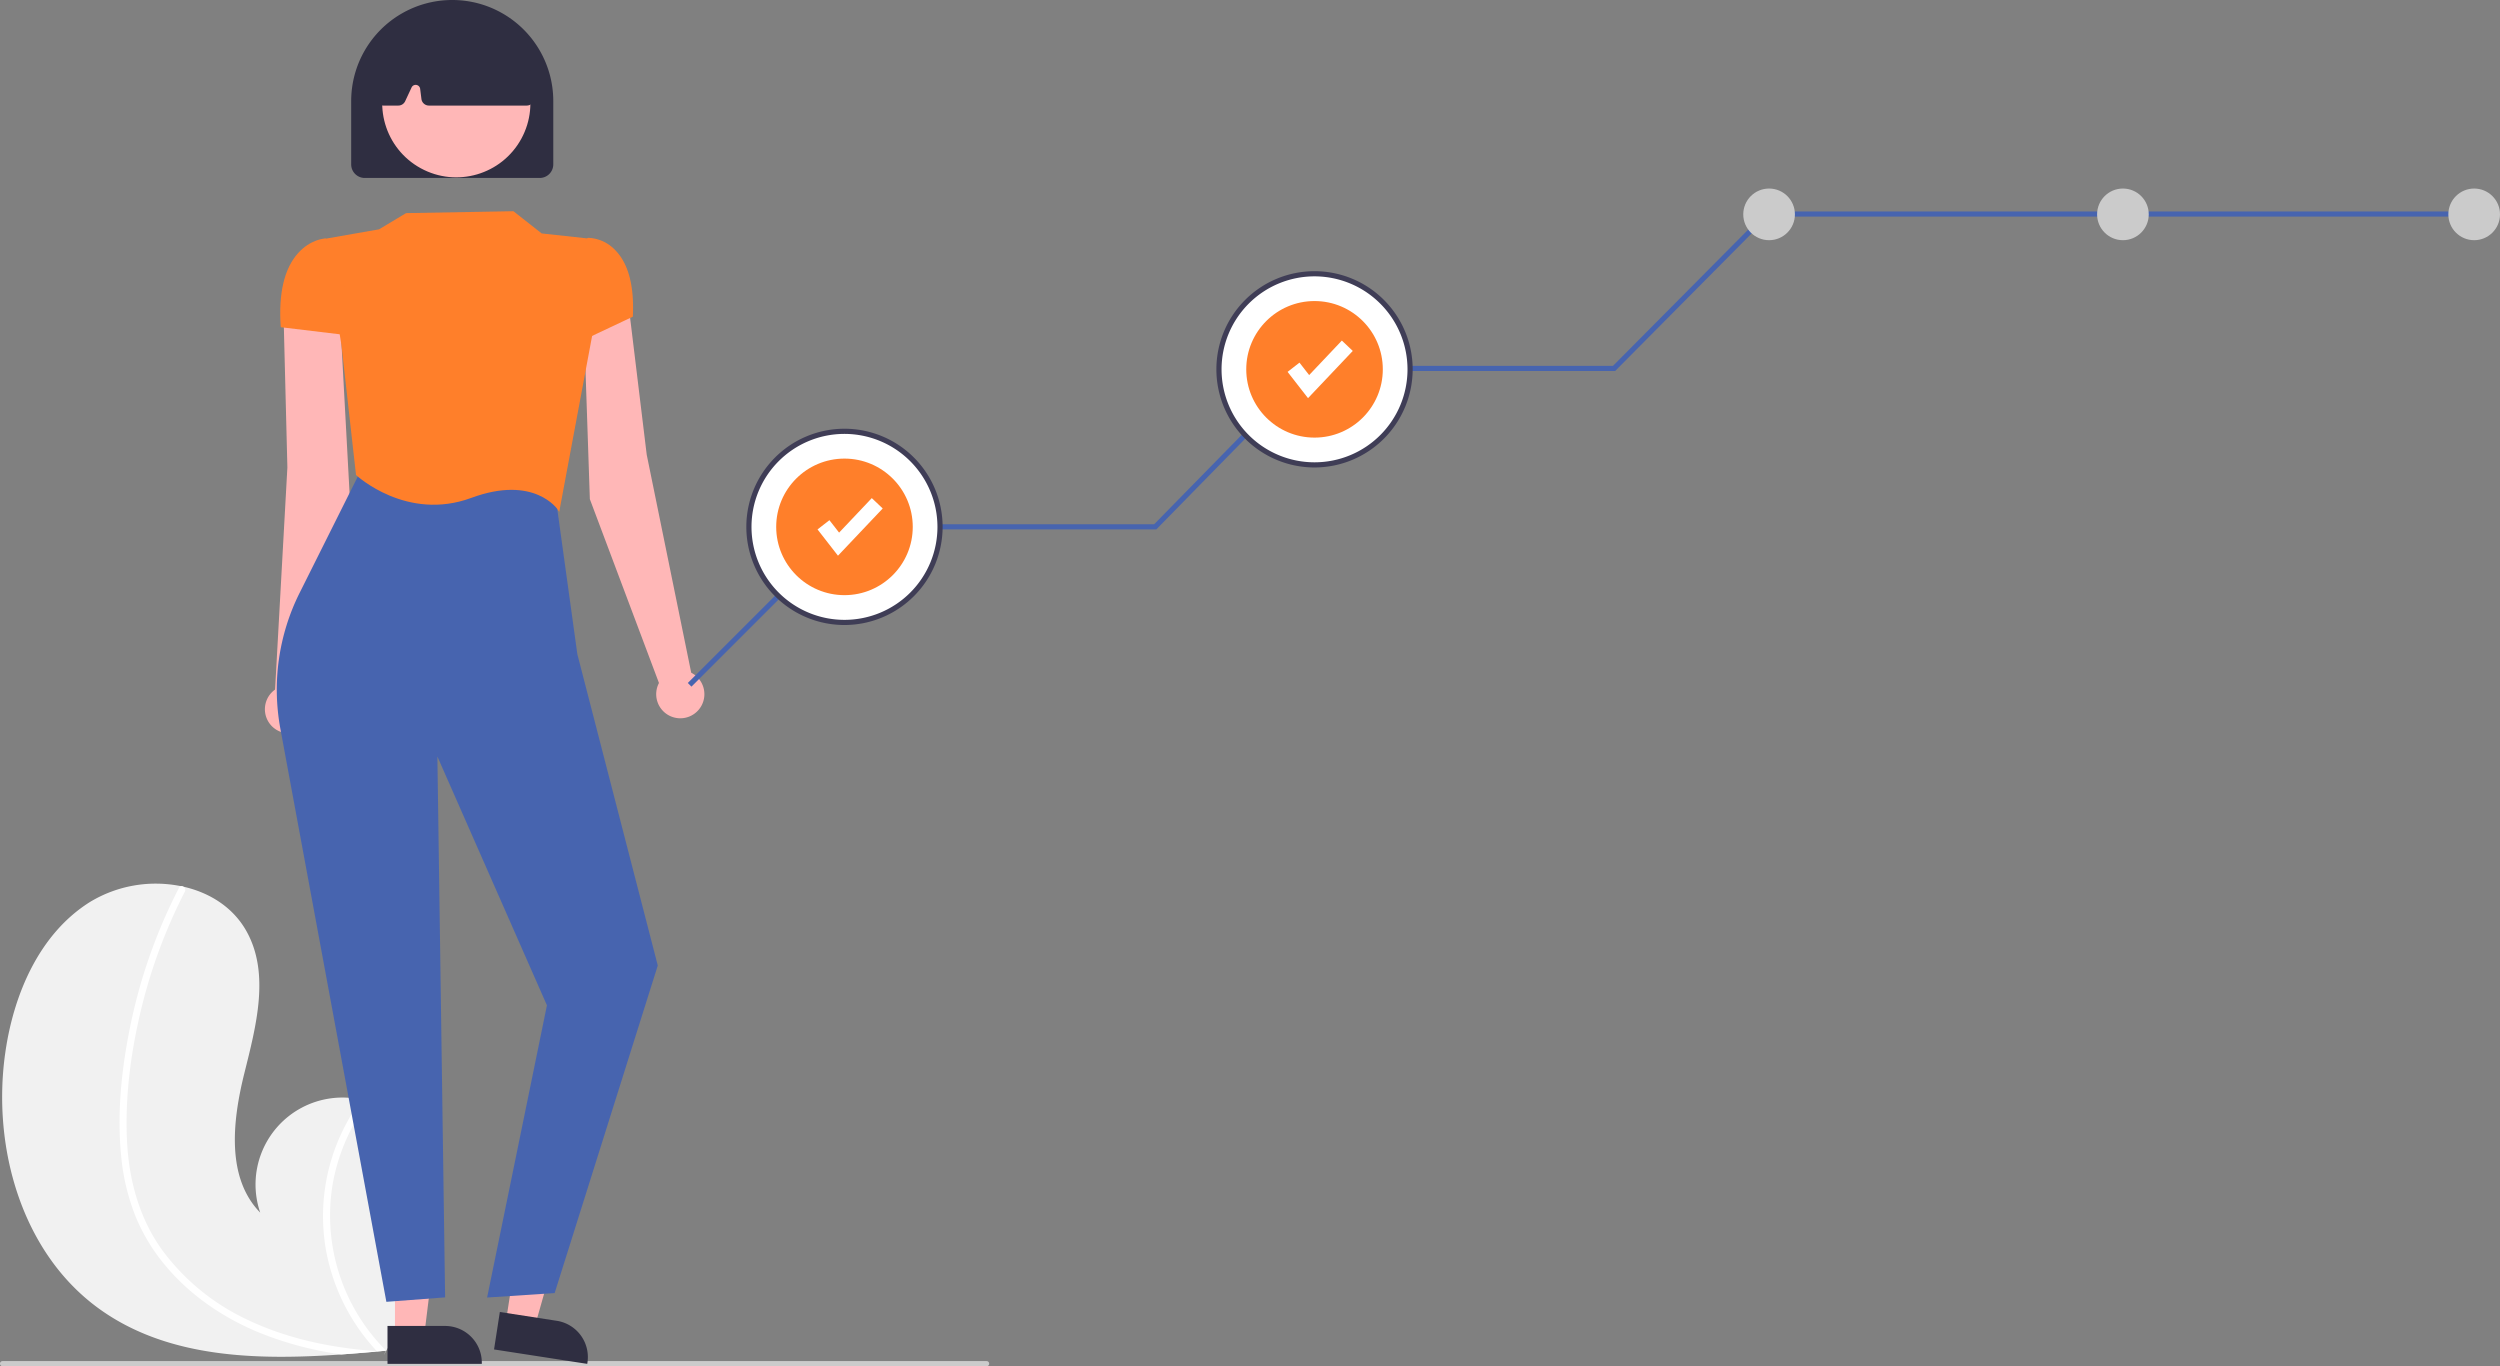 <?xml version="1.0" encoding="UTF-8" standalone="no"?>
<svg
   data-name="Layer 1"
   width="967.972"
   height="529"
   viewBox="0 0 967.972 529"
   version="1.1"
   id="svg58"
   sodipodi:docname="extension.svg"
   inkscape:version="1.2.2 (732a01da63, 2022-12-09)"
   xmlns:inkscape="http://www.inkscape.org/namespaces/inkscape"
   xmlns:sodipodi="http://sodipodi.sourceforge.net/DTD/sodipodi-0.dtd"
   xmlns="http://www.w3.org/2000/svg"
   xmlns:svg="http://www.w3.org/2000/svg">
  <rect x="0" y="0" width="967.972" height="529" fill="#808080" stroke="none"/>
  <defs
     id="defs62" />
  <sodipodi:namedview
     id="namedview60"
     pagecolor="#ffffff"
     bordercolor="#000000"
     borderopacity="0.25"
     inkscape:showpageshadow="2"
     inkscape:pageopacity="0.0"
     inkscape:pagecheckerboard="0"
     inkscape:deskcolor="#d1d1d1"
     showgrid="false"
     inkscape:zoom="1.3213186"
     inkscape:cx="484.36462"
     inkscape:cy="264.13008"
     inkscape:window-width="1920"
     inkscape:window-height="1017"
     inkscape:window-x="-8"
     inkscape:window-y="-8"
     inkscape:window-maximized="1"
     inkscape:current-layer="svg58" />
  <path
     d="M154.442,692.271c26.423,19.035,60.664,19.991,93.762,17.652,4.622-.326,9.211-.709,13.757-1.122.027-.007.064-.005.091-.012.218-.021.437-.042.646-.054.938-.088,1.877-.175,2.807-.264l-.22.419-.689,1.3c.248-.435.495-.861.743-1.296.073-.131.155-.261.227-.391,8.574-14.921,17.078-30.39,19.248-47.428,2.242-17.685-4.059-37.709-19.624-46.401a31.408,31.408,0,0,0-6.445-2.699c-.931-.283-1.874-.512-2.828-.715A33.664,33.664,0,0,0,216.769,655.022c-13.196-13.531-10.734-35.482-6.182-53.827,4.561-18.345,10.082-38.758.806-55.236-5.156-9.172-14.224-14.862-24.401-17.154-.312-.067-.624-.135-.937-.193a49.13,49.13,0,0,0-35.297,6.185c-19.458,12.262-29.452,35.51-32.696,58.284C112.836,629.728,124.401,670.628,154.442,692.271Z"
     transform="translate(-116.014 -185.5)"
     fill="#f1f1f1"
     id="path2" />
  <path
     d="M162.973,633.524a83.519,83.519,0,0,0,5.764,23.535A72.52,72.52,0,0,0,179.997,675.451c9.497,11.424,22.054,20.012,35.691,25.735a133.728,133.728,0,0,0,32.517,8.737c4.622-.326,9.211-.709,13.757-1.122.027-.007.064-.005.091-.012.218-.021.437-.042.646-.054.938-.088,1.877-.175,2.807-.264l-.22.419-.689,1.3c.248-.435.495-.861.743-1.296.073-.131.155-.261.227-.391a73.922,73.922,0,0,1-20.717-64.665,74.555,74.555,0,0,1,13.896-31.863c-.931-.283-1.874-.512-2.828-.715a77.3,77.3,0,0,0-7.051,11.679,75.742,75.742,0,0,0-6.535,47.12,77.438,77.438,0,0,0,19.62,38.625c-.883-.062-1.774-.134-2.646-.214-16.522-1.4-33.01-4.952-47.995-12.227a86.441,86.441,0,0,1-32.382-26.57c-9.076-12.517-13.075-27.572-13.762-42.874-.728-16.382,1.397-33.052,5.136-48.983a205.597,205.597,0,0,1,17.276-47.06,1.478,1.478,0,0,0-.587-1.951,1.257,1.257,0,0,0-.937-.193,1.095,1.095,0,0,0-.723.619c-.945,1.843-1.872,3.688-2.763,5.554a207.931,207.931,0,0,0-16.277,48.823C163.008,599.896,161.255,616.936,162.973,633.524Z"
     transform="translate(-116.014 -185.5)"
     fill="#fff"
     id="path4" />
  <path
     d="M498.014,714.5h-381a1,1,0,0,1,0-2h381a1,1,0,0,1,0,2Z"
     transform="translate(-116.014 -185.5)"
     fill="#cbcbcb"
     id="path6" />
  <path
     d="M383.644,445.967,366.417,361.552l-7.568-62.349-16.766,10.846,2.316,68.709,26.76,71.189a9.328,9.328,0,1,0,12.485-3.979Z"
     transform="translate(-116.014 -185.5)"
     fill="#ffb7b7"
     id="path8" />
  <path
     d="M222.517,452.495l4.769-86.023-1.579-62.787,22.165,8.293,3.7,68.315-16.123,74.324a9.328,9.328,0,1,1-12.931-2.121Z"
     transform="translate(-116.014 -185.5)"
     fill="#ffb7b7"
     id="path10" />
  <polygon
     points="152.925 517.096 164.25 517.095 169.638 473.411 152.923 473.412 152.925 517.096"
     fill="#ffb7b7"
     id="polygon12" />
  <path
     d="M266.049,698.898l22.304-.001h.001a14.215,14.215,0,0,1,14.214,14.214v.462l-36.518.001Z"
     transform="translate(-116.014 -185.5)"
     fill="#2f2e41"
     id="path14" />
  <polygon
     points="195.822 512.084 207.014 513.815 219.018 471.469 202.5 468.914 195.822 512.084"
     fill="#ffb7b7"
     id="polygon16" />
  <path
     d="M309.546,693.488l22.042,3.41.001 0a14.215,14.215,0,0,1,11.873,16.22l-.071.456-36.089-5.583Z"
     transform="translate(-116.014 -185.5)"
     fill="#2f2e41"
     id="path18" />
  <path
     d="M265.612,689.553l-.059-.317L224.553,467.561a83.739,83.739,0,0,1,7.4-52.365l24.816-49.631,74.048,10.032,8.739,63.189,31.142,120.542-.031.098-39.9,126.741-26.15,1.72,23.164-113.134-42.414-96.336L288.358,687.829Z"
     transform="translate(-116.014 -185.5)"
     fill="#2f2e41"
     id="path20"
     style="fill:#4764af;fill-opacity:1" />
  <path
     d="M332.54,383.683l-.489-.766c-.088-.138-9.082-13.689-33.559-4.641-24.986,9.238-44.347-8.605-44.54-8.786l-.096-.09-5.659-50.435-6.68-40.944,21.264-3.731,10.454-6.272,41.571-.74,10.939,8.604,17.96,1.957,1.644,37.307-.008.041Z"
     transform="translate(-116.014 -185.5)"
     fill="#6c63ff"
     id="path22"
     style="fill:#ff7f2a" />
  <path
     d="M338.498,318.755v-31.945l5.051-9.217.205-.006a15.141,15.141,0,0,1,10.461,4.753c5.08,5.162,7.381,13.761,6.84,25.559l-.01.216Z"
     transform="translate(-116.014 -185.5)"
     fill="#6c63ff"
     id="path24"
     style="fill:#ff7f2a" />
  <path
     d="M250.466,315.282,224.725,312.193l-.02-.296c-.878-12.837,1.362-22.366,6.66-28.321,4.808-5.405,10.316-5.732,10.548-5.744l.149-.007,6.968,6.335Z"
     transform="translate(-116.014 -185.5)"
     fill="#6c63ff"
     id="path26"
     style="fill:#ff7f2a" />
  <path
     d="M324.984,254.406h-67.738a5.261,5.261,0,0,1-5.256-5.256V224.624a39.124,39.124,0,0,1,78.249,0v24.526A5.261,5.261,0,0,1,324.984,254.406Z"
     transform="translate(-116.014 -185.5)"
     fill="#2f2e41"
     id="path28" />
  <circle
     cx="292.688"
     cy="225.48"
     r="28.685"
     transform="translate(-161.565 188.647) rotate(-61.337)"
     fill="#ffb7b7"
     id="circle30" />
  <path
     d="M319.953,226.376H282.082a2.924,2.924,0,0,1-2.897-2.558l-.49-3.922a1.752,1.752,0,0,0-3.326-.523l-2.483,5.319a2.931,2.931,0,0,1-2.646,1.685H264.488a2.919,2.919,0,0,1-2.907-3.198l2.268-23.692a2.942,2.942,0,0,1,1.669-2.378c17.344-8.097,34.931-8.086,52.275.031a2.924,2.924,0,0,1,1.652,2.241l3.398,23.661a2.919,2.919,0,0,1-2.89,3.335Z"
     transform="translate(-116.014 -185.5)"
     fill="#2f2e41"
     id="path32" />
  <polygon
     points="267.719 265.859 266.305 264.445 327.767 202.982 446.875 202.982 506.97 141.647 624.539 141.647 683.855 81.869 959.972 81.869 959.972 83.869 684.688 83.869 625.372 143.647 507.81 143.647 447.715 204.982 328.596 204.982 267.719 265.859"
     fill="#3f3d56"
     id="polygon34"
     style="fill:#4764af;fill-opacity:1" />
  <circle
     cx="508.972"
     cy="143"
     r="37"
     fill="#fff"
     id="circle36" />
  <circle
     cx="684.972"
     cy="83"
     r="10"
     fill="#cbcbcb"
     id="circle38" />
  <circle
     cx="957.972"
     cy="83"
     r="10"
     fill="#cbcbcb"
     id="circle40" />
  <circle
     cx="821.972"
     cy="83"
     r="10"
     fill="#cbcbcb"
     id="circle42" />
  <path
     d="M624.986,366.5a38,38,0,1,1,38-38A38.043,38.043,0,0,1,624.986,366.5Zm0-74a36,36,0,1,0,36,36A36.041,36.041,0,0,0,624.986,292.5Z"
     transform="translate(-116.014 -185.5)"
     fill="#3f3d56"
     id="path44" />
  <circle
     cx="508.972"
     cy="143"
     r="26.436"
     fill="#6c63ff"
     id="circle46"
     style="fill:#ff7f2a" />
  <polygon
     points="506.453 154.16 498.541 143.986 503.142 140.407 506.889 145.224 519.545 131.863 523.777 135.873 506.453 154.16"
     fill="#fff"
     id="polygon48" />
  <circle
     cx="326.972"
     cy="204"
     r="37"
     fill="#fff"
     id="circle50" />
  <path
     d="M442.986,427.5a38,38,0,1,1,38-38A38.043,38.043,0,0,1,442.986,427.5Zm0-74a36,36,0,1,0,36,36A36.041,36.041,0,0,0,442.986,353.5Z"
     transform="translate(-116.014 -185.5)"
     fill="#3f3d56"
     id="path52" />
  <circle
     cx="326.972"
     cy="204"
     r="26.436"
     fill="#6c63ff"
     id="circle54"
     style="fill:#ff7f2a" />
  <polygon
     points="324.453 215.16 316.541 204.986 321.142 201.407 324.889 206.224 337.545 192.863 341.777 196.873 324.453 215.16"
     fill="#fff"
     id="polygon56" />
</svg>
